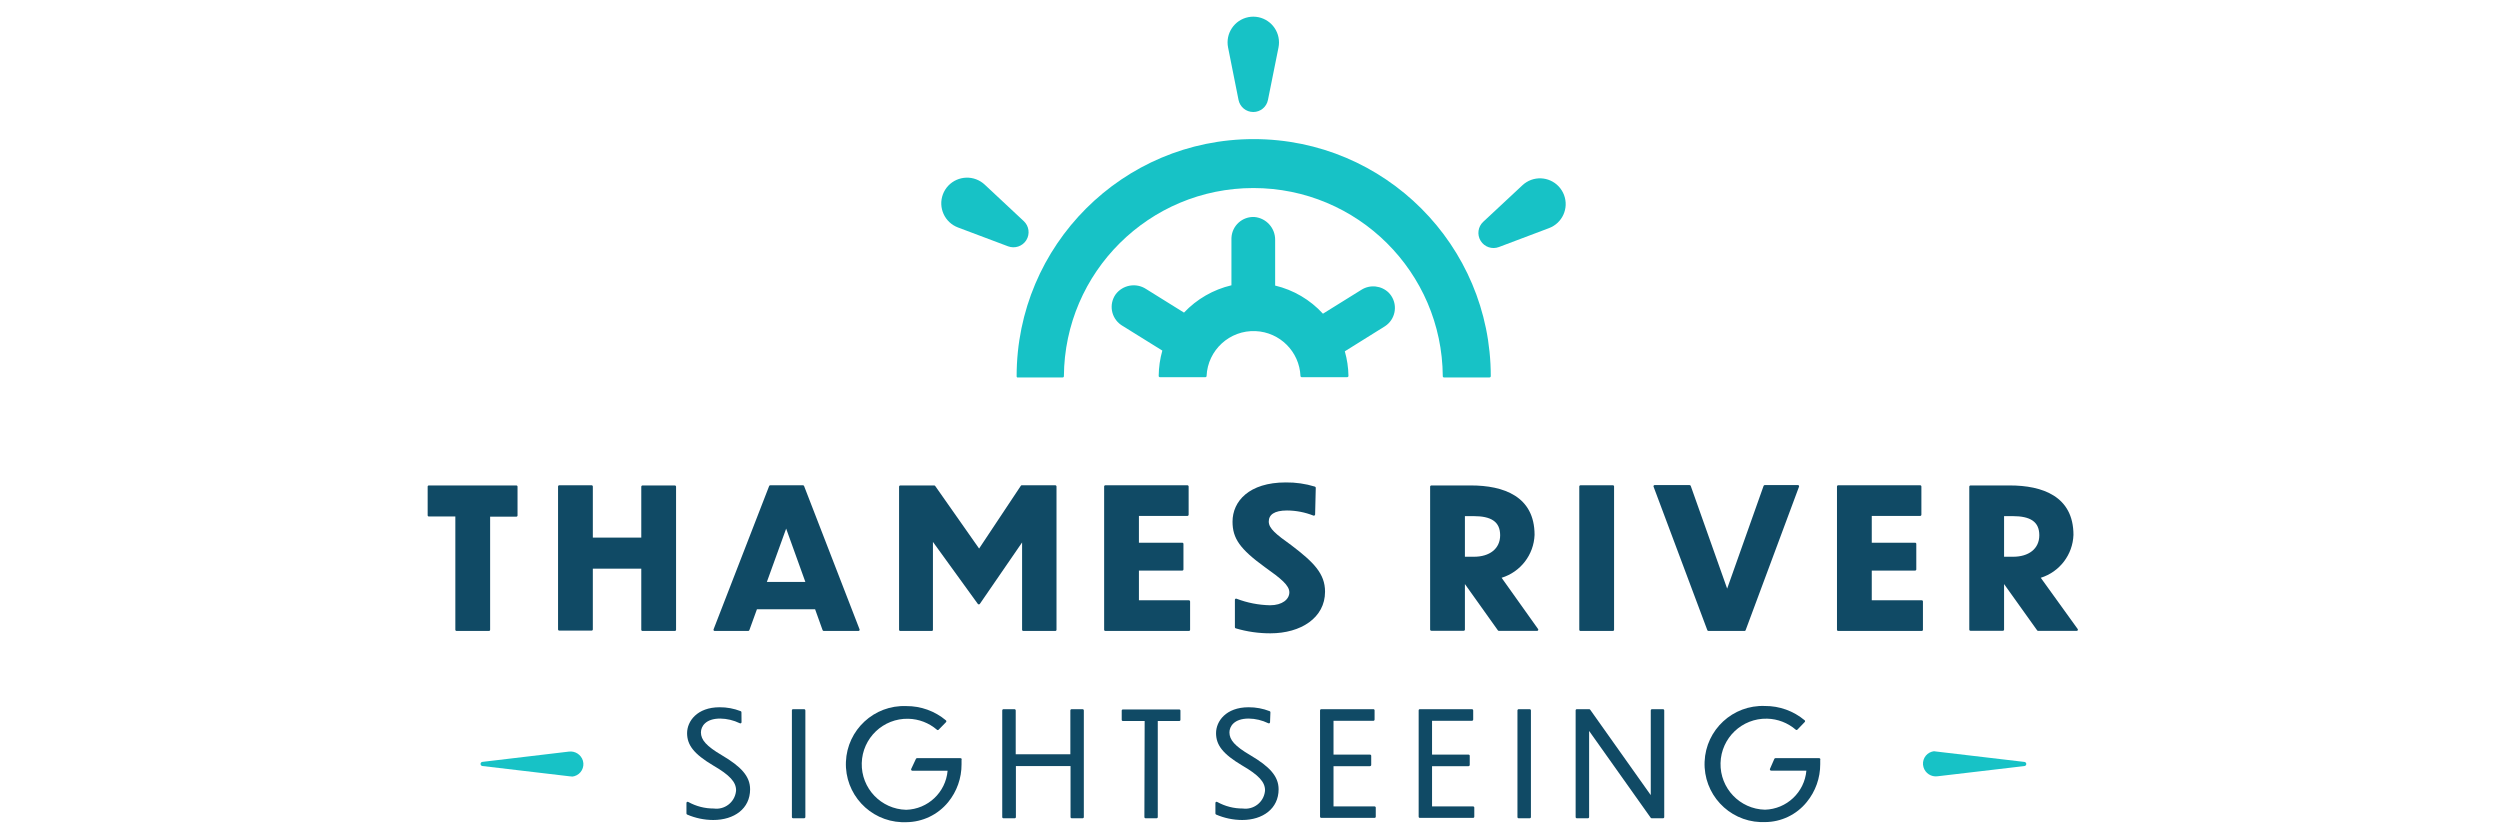 <?xml version="1.0" encoding="utf-8"?>
<!-- Generator: Adobe Illustrator 16.0.0, SVG Export Plug-In . SVG Version: 6.00 Build 0)  -->
<!DOCTYPE svg PUBLIC "-//W3C//DTD SVG 1.1//EN" "http://www.w3.org/Graphics/SVG/1.1/DTD/svg11.dtd">
<svg version="1.1" id="Layer_1" xmlns="http://www.w3.org/2000/svg" xmlns:xlink="http://www.w3.org/1999/xlink" x="0px" y="0px"
	 width="900px" height="300px" viewBox="0 0 900 300" enable-background="new 0 0 900 300" xml:space="preserve">
<path fill="#17C2C6" d="M697.273,270.577l31.438,3.706c0.416,0,0.754,0.338,0.753,0.755c-0.001,0.416-0.338,0.752-0.753,0.752
	l-31.208,3.672c-2.261,0.303-4.405-1.09-5.048-3.279c-0.706-2.376,0.649-4.876,3.027-5.583c0.242-0.07,0.491-0.122,0.742-0.153
	C696.577,270.458,696.93,270.501,697.273,270.577z"/>
<path fill="#17C2C6" d="M204.997,279.462l-31.404-3.704c-0.407-0.086-0.667-0.486-0.581-0.895c0.062-0.291,0.29-0.519,0.581-0.58
	l31.175-3.706c2.269-0.306,4.424,1.085,5.081,3.279c0.688,2.383-0.686,4.873-3.069,5.561c-0.229,0.065-0.464,0.114-0.701,0.144
	C205.716,279.561,205.354,279.528,204.997,279.462z"/>
<path fill="#104A65" d="M163.922,185.938h-9.539c-0.236,0-0.427-0.191-0.427-0.428l0,0v-10.292c-0.018-0.234,0.158-0.44,0.392-0.458
	c0.012-0.001,0.023-0.001,0.035-0.001h31.503c0.235,0,0.426,0.188,0.427,0.425c0,0.012,0,0.022-0.001,0.034v10.358
	c0,0.234-0.191,0.426-0.426,0.426l0,0h-9.441v40.715c0,0.235-0.189,0.427-0.425,0.428c-0.012,0-0.023-0.001-0.034-0.001h-11.604
	c-0.234,0.018-0.439-0.159-0.458-0.394c-0.001-0.011-0.001-0.022-0.001-0.033V185.938z"/>
<path fill="#104A65" d="M201.358,174.692h11.605c0.253,0,0.458,0.207,0.458,0.459v18.392h17.44v-18.325
	c0-0.254,0.206-0.459,0.459-0.459h11.604c0.253,0,0.459,0.205,0.459,0.459v51.499c0,0.235-0.19,0.427-0.425,0.428
	c-0.012,0-0.023-0.001-0.034-0.001H231.32c-0.234,0.018-0.439-0.159-0.458-0.394c-0.001-0.011-0.001-0.022-0.001-0.033v-21.995
	h-17.44v21.863c0.001,0.236-0.189,0.428-0.425,0.428c-0.011,0-0.022,0-0.034,0h-11.605c-0.234,0.018-0.439-0.159-0.458-0.394
	c0-0.011-0.001-0.022-0.001-0.034v-51.367c-0.037-0.251,0.138-0.483,0.388-0.521C201.311,174.693,201.334,174.692,201.358,174.692z"
	/>
<path fill="#104A65" d="M293.441,219.341h-20.947l-2.721,7.507c-0.059,0.184-0.233,0.306-0.426,0.296h-12.031
	c-0.235,0.018-0.44-0.157-0.458-0.392c-0.006-0.068,0.005-0.136,0.032-0.199l19.997-51.564c0.055-0.172,0.213-0.29,0.394-0.296
	h11.769c0.192-0.009,0.367,0.113,0.426,0.296l19.964,51.564c0.091,0.217-0.011,0.468-0.228,0.559
	c-0.063,0.025-0.131,0.037-0.199,0.032h-12.457c-0.189-0.002-0.358-0.118-0.426-0.296L293.441,219.341z M289.933,209.507
	l-6.917-19.211l-6.949,19.211H289.933z"/>
<path fill="#104A65" d="M335.598,227.144h-11.474c-0.234,0.018-0.439-0.159-0.458-0.394c-0.001-0.011-0.001-0.022-0.001-0.033
	v-51.499c0-0.254,0.206-0.459,0.459-0.459h12.162c0.156-0.005,0.304,0.067,0.393,0.197l15.801,22.521l15.014-22.587
	c0.067-0.135,0.211-0.212,0.361-0.197h12.031c0.253,0,0.459,0.207,0.459,0.459v51.565c0,0.235-0.19,0.427-0.425,0.428
	c-0.011,0-0.022-0.001-0.034-0.001h-11.474c-0.235,0.018-0.44-0.159-0.458-0.394c0-0.011-0.001-0.022-0.001-0.033v-28.946v-2.491
	l-15.21,22.128c-0.157,0.198-0.445,0.232-0.645,0.075c-0.028-0.021-0.054-0.047-0.077-0.075l-16.161-22.324v2.589v29.045
	C335.864,226.897,335.762,227.065,335.598,227.144z"/>
<path fill="#104A65" d="M397.948,174.692h29.503c0.253,0,0.459,0.207,0.459,0.459v10.129c0,0.254-0.206,0.46-0.459,0.46h-17.439
	v9.638h15.571c0.234-0.019,0.439,0.158,0.458,0.393c0,0.012,0.001,0.022,0.001,0.034v9.179c0.001,0.234-0.189,0.427-0.425,0.427
	c-0.011,0-0.022,0-0.034-0.002h-15.571v10.688h17.964c0.253,0,0.459,0.205,0.459,0.459v10.162c0.001,0.235-0.189,0.427-0.425,0.428
	c-0.011,0-0.023-0.001-0.034-0.001h-30.027c-0.235,0.018-0.44-0.159-0.458-0.394c-0.001-0.011-0.001-0.022-0.001-0.033v-51.499
	c-0.036-0.251,0.138-0.483,0.389-0.521C397.9,174.693,397.924,174.692,397.948,174.692z"/>
<path fill="#104A65" d="M473.443,185.216c-0.02,0.252-0.24,0.441-0.493,0.422c-0.044-0.003-0.089-0.013-0.131-0.029
	c-3.027-1.196-6.25-1.818-9.506-1.835c-4.589,0-6.556,1.541-6.556,3.999c0,2.459,2.589,4.558,8.097,8.491
	c8.063,6.129,12.162,10.227,12.162,16.75c0,9.408-8.721,14.981-19.669,14.981c-4.24,0.013-8.459-0.595-12.523-1.803
	c-0.178-0.062-0.288-0.239-0.262-0.427v-9.833c0-0.236,0.191-0.427,0.426-0.427c0.056,0,0.112,0.011,0.164,0.032
	c3.855,1.476,7.936,2.274,12.063,2.36c4.426,0,6.95-2.163,6.95-4.655c0-2.491-2.95-4.916-8.785-9.048
	c-9.016-6.556-11.671-10.358-11.671-16.39c0-7.311,5.901-14.129,19.178-14.129c3.553-0.042,7.092,0.467,10.49,1.509
	c0.177,0.066,0.293,0.235,0.295,0.425L473.443,185.216z"/>
<path fill="#104A65" d="M527.368,210.261L527.368,210.261v16.391c0,0.234-0.191,0.426-0.427,0.426h-11.637
	c-0.241,0.001-0.442-0.187-0.459-0.426v-51.434c0-0.254,0.205-0.459,0.459-0.459h14.194c11.735,0,22.946,3.868,22.946,17.799
	c-0.27,7.146-5.03,13.341-11.866,15.44l13.112,18.424c0.146,0.185,0.113,0.453-0.072,0.599c-0.082,0.064-0.184,0.096-0.288,0.091
	h-13.735c-0.145-0.007-0.278-0.08-0.36-0.197L527.368,210.261z M527.368,185.806v14.621h3.278c5.539,0,9.408-2.819,9.408-7.736
	c0-4.918-3.278-6.885-9.54-6.885H527.368z"/>
<path fill="#104A65" d="M569,174.692h11.638c0.235,0,0.427,0.19,0.427,0.425c0,0.012,0,0.022,0,0.034v51.565
	c0,0.235-0.191,0.427-0.427,0.427l0,0H569c-0.234,0.018-0.439-0.159-0.457-0.394c-0.001-0.011-0.002-0.022-0.001-0.033v-51.499
	c-0.036-0.251,0.138-0.483,0.388-0.521C568.953,174.693,568.977,174.692,569,174.692z"/>
<path fill="#104A65" d="M627.941,227.144h-12.883c-0.192,0.01-0.367-0.112-0.427-0.296l-19.341-51.63
	c-0.09-0.217,0.013-0.468,0.229-0.558c0.052-0.021,0.107-0.033,0.163-0.033h12.556c0.189,0.002,0.359,0.118,0.427,0.295
	l13.111,36.978l13.113-36.978c0.067-0.177,0.237-0.293,0.427-0.295h11.899c0.234-0.018,0.439,0.157,0.458,0.392
	c0.005,0.068-0.006,0.136-0.032,0.199l-19.21,51.63C628.369,227.058,628.156,227.186,627.941,227.144z"/>
<path fill="#104A65" d="M661.738,174.692h29.504c0.253,0,0.458,0.207,0.458,0.459v10.129c0,0.254-0.205,0.46-0.458,0.46h-17.407
	v9.638h15.604c0.236,0,0.427,0.19,0.427,0.427l0,0v9.179c0,0.234-0.19,0.425-0.427,0.425l0,0h-15.604v10.688h17.997
	c0.235,0,0.427,0.189,0.427,0.425c0.001,0.012,0,0.022-0.001,0.034v10.162c0,0.235-0.19,0.427-0.426,0.427l0,0h-30.061
	c-0.234,0.018-0.439-0.159-0.457-0.394c-0.001-0.011-0.002-0.022-0.002-0.033v-51.499c-0.037-0.251,0.137-0.483,0.388-0.521
	C661.713,174.695,661.727,174.693,661.738,174.692z"/>
<path fill="#104A65" d="M721.466,210.261L721.466,210.261v16.391c0.001,0.234-0.188,0.427-0.425,0.427c-0.011,0-0.023,0-0.034-0.001
	h-11.604c-0.235,0.018-0.44-0.157-0.458-0.392c-0.002-0.011-0.002-0.022-0.002-0.034v-51.434c0-0.254,0.206-0.459,0.46-0.459h14.095
	c11.736,0,22.947,3.868,22.947,17.799c-0.246,7.124-4.965,13.314-11.769,15.44l13.276,18.424c0.146,0.185,0.113,0.453-0.071,0.599
	c-0.083,0.064-0.186,0.096-0.289,0.091h-13.866c-0.146,0-0.282-0.075-0.361-0.197L721.466,210.261z M721.466,185.806v14.621h3.278
	c5.54,0,9.408-2.819,9.408-7.736c0-4.918-3.278-6.885-9.572-6.885H721.466z"/>
<path fill="#17C2C6" d="M451.217,67.695c37.492-0.001,67.951,30.268,68.186,67.758c0,0.236,0.191,0.427,0.427,0.427h16.39
	c0.254,0,0.46-0.205,0.46-0.459c0-47.136-38.212-85.346-85.347-85.346c-47.135,0-85.346,38.21-85.346,85.346
	c-0.03,0.178,0.046,0.358,0.197,0.459h16.391c0.235,0,0.426-0.19,0.426-0.427C383.251,97.957,413.72,67.694,451.217,67.695z"/>
<path fill="#17C2C6" d="M499.963,105.393c-2.63-2.599-6.702-3.047-9.834-1.082l-13.867,8.622c-4.594-5.022-10.589-8.55-17.21-10.129
	V86.413c0.069-4.285-3.174-7.9-7.441-8.293c-4.338-0.235-8.046,3.091-8.282,7.43c-0.008,0.146-0.012,0.292-0.012,0.438v16.718
	c-6.533,1.536-12.471,4.956-17.079,9.834l-13.637-8.49c-3.596-2.363-8.41-1.515-10.982,1.934c-2.493,3.559-1.629,8.464,1.929,10.957
	c0.109,0.077,0.22,0.15,0.333,0.222l14.555,9.048c-0.837,2.966-1.278,6.031-1.311,9.112c-0.019,0.234,0.157,0.439,0.392,0.457
	c0.011,0.002,0.022,0.002,0.034,0.002h16.391c0.235,0,0.426-0.19,0.426-0.426c0.411-9.333,8.31-16.565,17.644-16.155
	c8.756,0.387,15.768,7.397,16.153,16.155c0.016,0.229,0.198,0.41,0.426,0.426h16.392c0.253,0,0.458-0.205,0.458-0.459
	c-0.047-2.995-0.487-5.971-1.312-8.851l14.49-9.048c3.63-2.388,4.638-7.266,2.25-10.896
	C500.604,106.123,500.299,105.743,499.963,105.393z"/>
<path fill="#17C2C6" d="M451.184,40.322L451.184,40.322c-2.574,0.005-4.795-1.805-5.31-4.327l-3.77-18.915
	c-0.996-5.026,2.271-9.907,7.297-10.903c0.587-0.116,1.184-0.176,1.782-0.177l0,0c5.124,0.011,9.27,4.173,9.258,9.297
	c-0.001,0.599-0.061,1.196-0.177,1.783l-3.803,18.915C455.961,38.512,453.751,40.325,451.184,40.322z"/>
<path fill="#17C2C6" d="M369.46,86.479L369.46,86.479c-1.388,2.194-4.126,3.112-6.556,2.196l-18.03-6.786
	c-4.796-1.802-7.223-7.151-5.421-11.947c0.213-0.566,0.48-1.11,0.799-1.624l0,0c2.733-4.355,8.479-5.671,12.834-2.938
	c0.497,0.312,0.963,0.67,1.393,1.07l14.03,13.112C370.459,81.333,370.859,84.247,369.46,86.479z"/>
<path fill="#17C2C6" d="M533.039,86.708L533.039,86.708c1.37,2.217,4.119,3.152,6.557,2.229l18.063-6.819
	c4.777-1.799,7.193-7.13,5.394-11.908c-0.214-0.568-0.483-1.115-0.805-1.63l0,0c-2.687-4.342-8.384-5.683-12.726-2.996
	c-0.525,0.325-1.018,0.703-1.468,1.127l-14.064,13.112C532.059,81.591,531.659,84.483,533.039,86.708z"/>
<path fill="#104A65" d="M266.954,259.99c0.001,0.234-0.189,0.427-0.425,0.427c-0.082,0-0.162-0.022-0.231-0.066
	c-2.189-1.061-4.583-1.631-7.015-1.671c-5.311,0-6.95,2.884-6.95,4.981c0,2.688,1.967,4.95,7.54,8.228
	c6.884,4.066,10.162,7.541,10.162,12.261c0,6.95-5.704,11.047-13.276,11.047c-3.237-0.011-6.438-0.679-9.408-1.966
	c-0.141-0.082-0.229-0.231-0.229-0.395v-3.769c-0.001-0.236,0.189-0.427,0.424-0.429c0.082,0,0.162,0.022,0.231,0.068
	c2.808,1.557,5.968,2.37,9.179,2.358c3.874,0.534,7.447-2.174,7.98-6.048c0.023-0.169,0.04-0.338,0.051-0.508
	c0-2.983-2.262-5.475-8.261-8.949c-6.982-4.163-9.375-7.376-9.375-11.637c0-4.262,3.606-9.311,11.703-9.311
	c2.602-0.019,5.183,0.46,7.605,1.409c0.178,0.062,0.288,0.239,0.262,0.427L266.954,259.99z"/>
<path fill="#104A65" d="M285.508,255.302h3.966c0.253,0,0.459,0.205,0.459,0.459v38.387c-0.017,0.241-0.217,0.427-0.459,0.427
	h-3.966c-0.235,0-0.426-0.19-0.426-0.427v-38.387c-0.018-0.234,0.158-0.439,0.392-0.457
	C285.485,255.302,285.497,255.302,285.508,255.302z"/>
<path fill="#104A65" d="M361.266,255.302h3.934c0.253,0,0.458,0.205,0.458,0.459v15.768h19.669v-15.768
	c0-0.254,0.206-0.459,0.459-0.459h3.934c0.253,0,0.459,0.205,0.459,0.459v38.387c0,0.236-0.19,0.427-0.425,0.429
	c-0.011,0-0.023-0.002-0.034-0.002h-3.868c-0.234,0.018-0.439-0.158-0.458-0.393c-0.001-0.012-0.001-0.022-0.001-0.034V275.79
	h-19.669v18.357c0.001,0.236-0.189,0.427-0.425,0.429c-0.011,0-0.022-0.002-0.034-0.002h-3.999c-0.235,0.018-0.44-0.158-0.458-0.393
	c-0.001-0.012-0.001-0.022-0.001-0.034v-38.387C360.806,255.507,361.012,255.302,361.266,255.302z"/>
<path fill="#104A65" d="M412.076,259.563h-7.834c-0.235,0-0.426-0.19-0.426-0.427v-3.277c-0.018-0.234,0.157-0.439,0.392-0.457
	c0.011-0.002,0.023-0.002,0.034-0.002h20.292c0.235,0,0.427,0.189,0.428,0.425c0,0.012,0,0.023-0.001,0.034v3.277
	c0,0.236-0.191,0.427-0.426,0.427h-7.736v34.584c0,0.236-0.19,0.427-0.426,0.427h-3.966c-0.235,0-0.426-0.19-0.426-0.427
	L412.076,259.563z"/>
<path fill="#104A65" d="M457.216,259.99c0.001,0.234-0.189,0.427-0.425,0.427c-0.081,0-0.161-0.022-0.23-0.066
	c-2.189-1.061-4.583-1.631-7.015-1.671c-5.311,0-6.95,2.884-6.95,4.981c0,2.688,1.934,4.95,7.54,8.228
	c6.884,4.066,10.163,7.541,10.163,12.261c0,6.95-5.704,11.047-13.113,11.047c-3.237-0.011-6.438-0.679-9.408-1.966
	c-0.141-0.082-0.228-0.231-0.229-0.395v-3.769c-0.001-0.236,0.189-0.427,0.425-0.429c0.082,0,0.162,0.022,0.23,0.068
	c2.808,1.557,5.968,2.37,9.179,2.358c3.874,0.534,7.446-2.174,7.98-6.048c0.022-0.169,0.04-0.338,0.051-0.508
	c0-2.983-2.262-5.475-8.261-8.949c-6.982-4.163-9.375-7.376-9.375-11.637c0-4.262,3.573-9.311,11.703-9.311
	c2.603-0.015,5.183,0.464,7.605,1.409c0.179,0.062,0.288,0.239,0.263,0.427L457.216,259.99z"/>
<path fill="#104A65" d="M475.672,255.302h18.751c0.235,0,0.427,0.189,0.428,0.425c0,0.012-0.001,0.023-0.002,0.034v3.279
	c0.001,0.24-0.185,0.441-0.426,0.457h-14.358v12.164h13.112c0.235-0.02,0.44,0.156,0.458,0.391c0.001,0.012,0.002,0.022,0.002,0.034
	v3.279c0,0.252-0.206,0.457-0.46,0.457h-13.112v14.49h14.784c0.235,0,0.426,0.19,0.426,0.427v3.277c0,0.236-0.19,0.427-0.426,0.427
	h-19.177c-0.241,0-0.441-0.187-0.458-0.427v-38.256C475.214,255.507,475.419,255.302,475.672,255.302z"/>
<path fill="#104A65" d="M511.142,255.302h18.751c0.253,0,0.458,0.205,0.458,0.459v3.279c-0.015,0.245-0.212,0.442-0.458,0.457
	h-14.358v12.164h13.112c0.234-0.02,0.44,0.156,0.458,0.391c0.001,0.012,0.001,0.022,0.001,0.034v3.279
	c0,0.252-0.206,0.457-0.459,0.457h-13.112v14.49h14.784c0.235,0,0.426,0.19,0.426,0.427v3.277c0,0.236-0.19,0.427-0.426,0.427
	h-19.177c-0.235,0-0.426-0.19-0.426-0.427v-38.256c-0.019-0.234,0.156-0.439,0.392-0.457
	C511.119,255.302,511.13,255.302,511.142,255.302z"/>
<path fill="#104A65" d="M546.742,255.302h3.934c0.253,0,0.459,0.205,0.459,0.459v38.387c0,0.236-0.189,0.427-0.425,0.429
	c-0.012,0-0.022-0.002-0.034-0.002h-3.934c-0.235,0.018-0.439-0.158-0.458-0.393c-0.001-0.012-0.001-0.022-0.001-0.034v-38.387
	C546.283,255.507,546.488,255.302,546.742,255.302z"/>
<path fill="#104A65" d="M572.082,263.137v31.011c0.001,0.236-0.189,0.427-0.426,0.429c-0.011,0-0.022-0.002-0.033-0.002h-3.967
	c-0.235,0-0.427-0.19-0.427-0.427l0,0v-38.387c-0.018-0.234,0.158-0.439,0.394-0.457c0.011-0.002,0.022-0.002,0.033-0.002h4.459
	c0.144,0.005,0.277,0.077,0.36,0.197l21.8,30.749v-30.487c0-0.254,0.205-0.459,0.458-0.459h3.934c0.254,0,0.459,0.205,0.459,0.459
	v38.387c0.001,0.236-0.188,0.427-0.425,0.429c-0.012,0-0.022-0.002-0.034-0.002h-4.031c-0.156,0.005-0.305-0.068-0.394-0.197
	L572.082,263.137z"/>
<path fill="#104A65" d="M345.694,272.938h-15.571c-0.172,0-0.327,0.104-0.393,0.263l-1.705,3.639
	c-0.091,0.236,0.028,0.503,0.265,0.594c0.051,0.02,0.106,0.029,0.161,0.029h12.687c-0.68,7.795-7.094,13.843-14.916,14.063
	c-9.05-0.218-16.209-7.729-15.991-16.78c0.218-9.05,7.731-16.209,16.781-15.99c3.784,0.09,7.42,1.489,10.291,3.956
	c0.165,0.158,0.425,0.158,0.59,0l2.655-2.72c0.181-0.178,0.184-0.469,0.006-0.649c-0.002-0.002-0.004-0.005-0.006-0.007
	c-4.001-3.358-9.068-5.184-14.292-5.146c-11.542-0.457-21.269,8.529-21.726,20.069c-0.457,11.543,8.529,21.27,20.07,21.728
	c0.552,0.021,1.104,0.021,1.656,0c5.849-0.042,11.375-2.686,15.08-7.213c3.14-3.848,4.843-8.669,4.818-13.637v-1.574
	c0.114-0.205,0.039-0.464-0.167-0.579C345.896,272.933,345.793,272.919,345.694,272.938z"/>
<path fill="#104A65" d="M654.854,272.938h-15.702c-0.172,0-0.327,0.104-0.393,0.263l-1.574,3.606
	c-0.091,0.236,0.028,0.502,0.265,0.592c0.052,0.02,0.106,0.031,0.161,0.031h12.687c-0.679,7.795-7.094,13.843-14.915,14.063
	c-9.051-0.218-16.21-7.731-15.991-16.78c0.218-9.05,7.73-16.209,16.78-15.99c3.785,0.09,7.42,1.488,10.291,3.956
	c0.165,0.158,0.425,0.158,0.59,0l2.623-2.722c0.181-0.149,0.205-0.418,0.056-0.6c-0.018-0.02-0.036-0.038-0.056-0.055
	c-4.006-3.354-9.07-5.177-14.293-5.146c-11.542-0.457-21.269,8.527-21.727,20.069c-0.457,11.541,8.529,21.27,20.07,21.726
	c0.552,0.022,1.104,0.022,1.656,0c5.846-0.015,11.373-2.663,15.047-7.211c3.151-3.845,4.866-8.666,4.852-13.638v-1.541
	c0.109-0.207,0.03-0.466-0.178-0.575C655.027,272.944,654.94,272.929,654.854,272.938z"/>
</svg>

